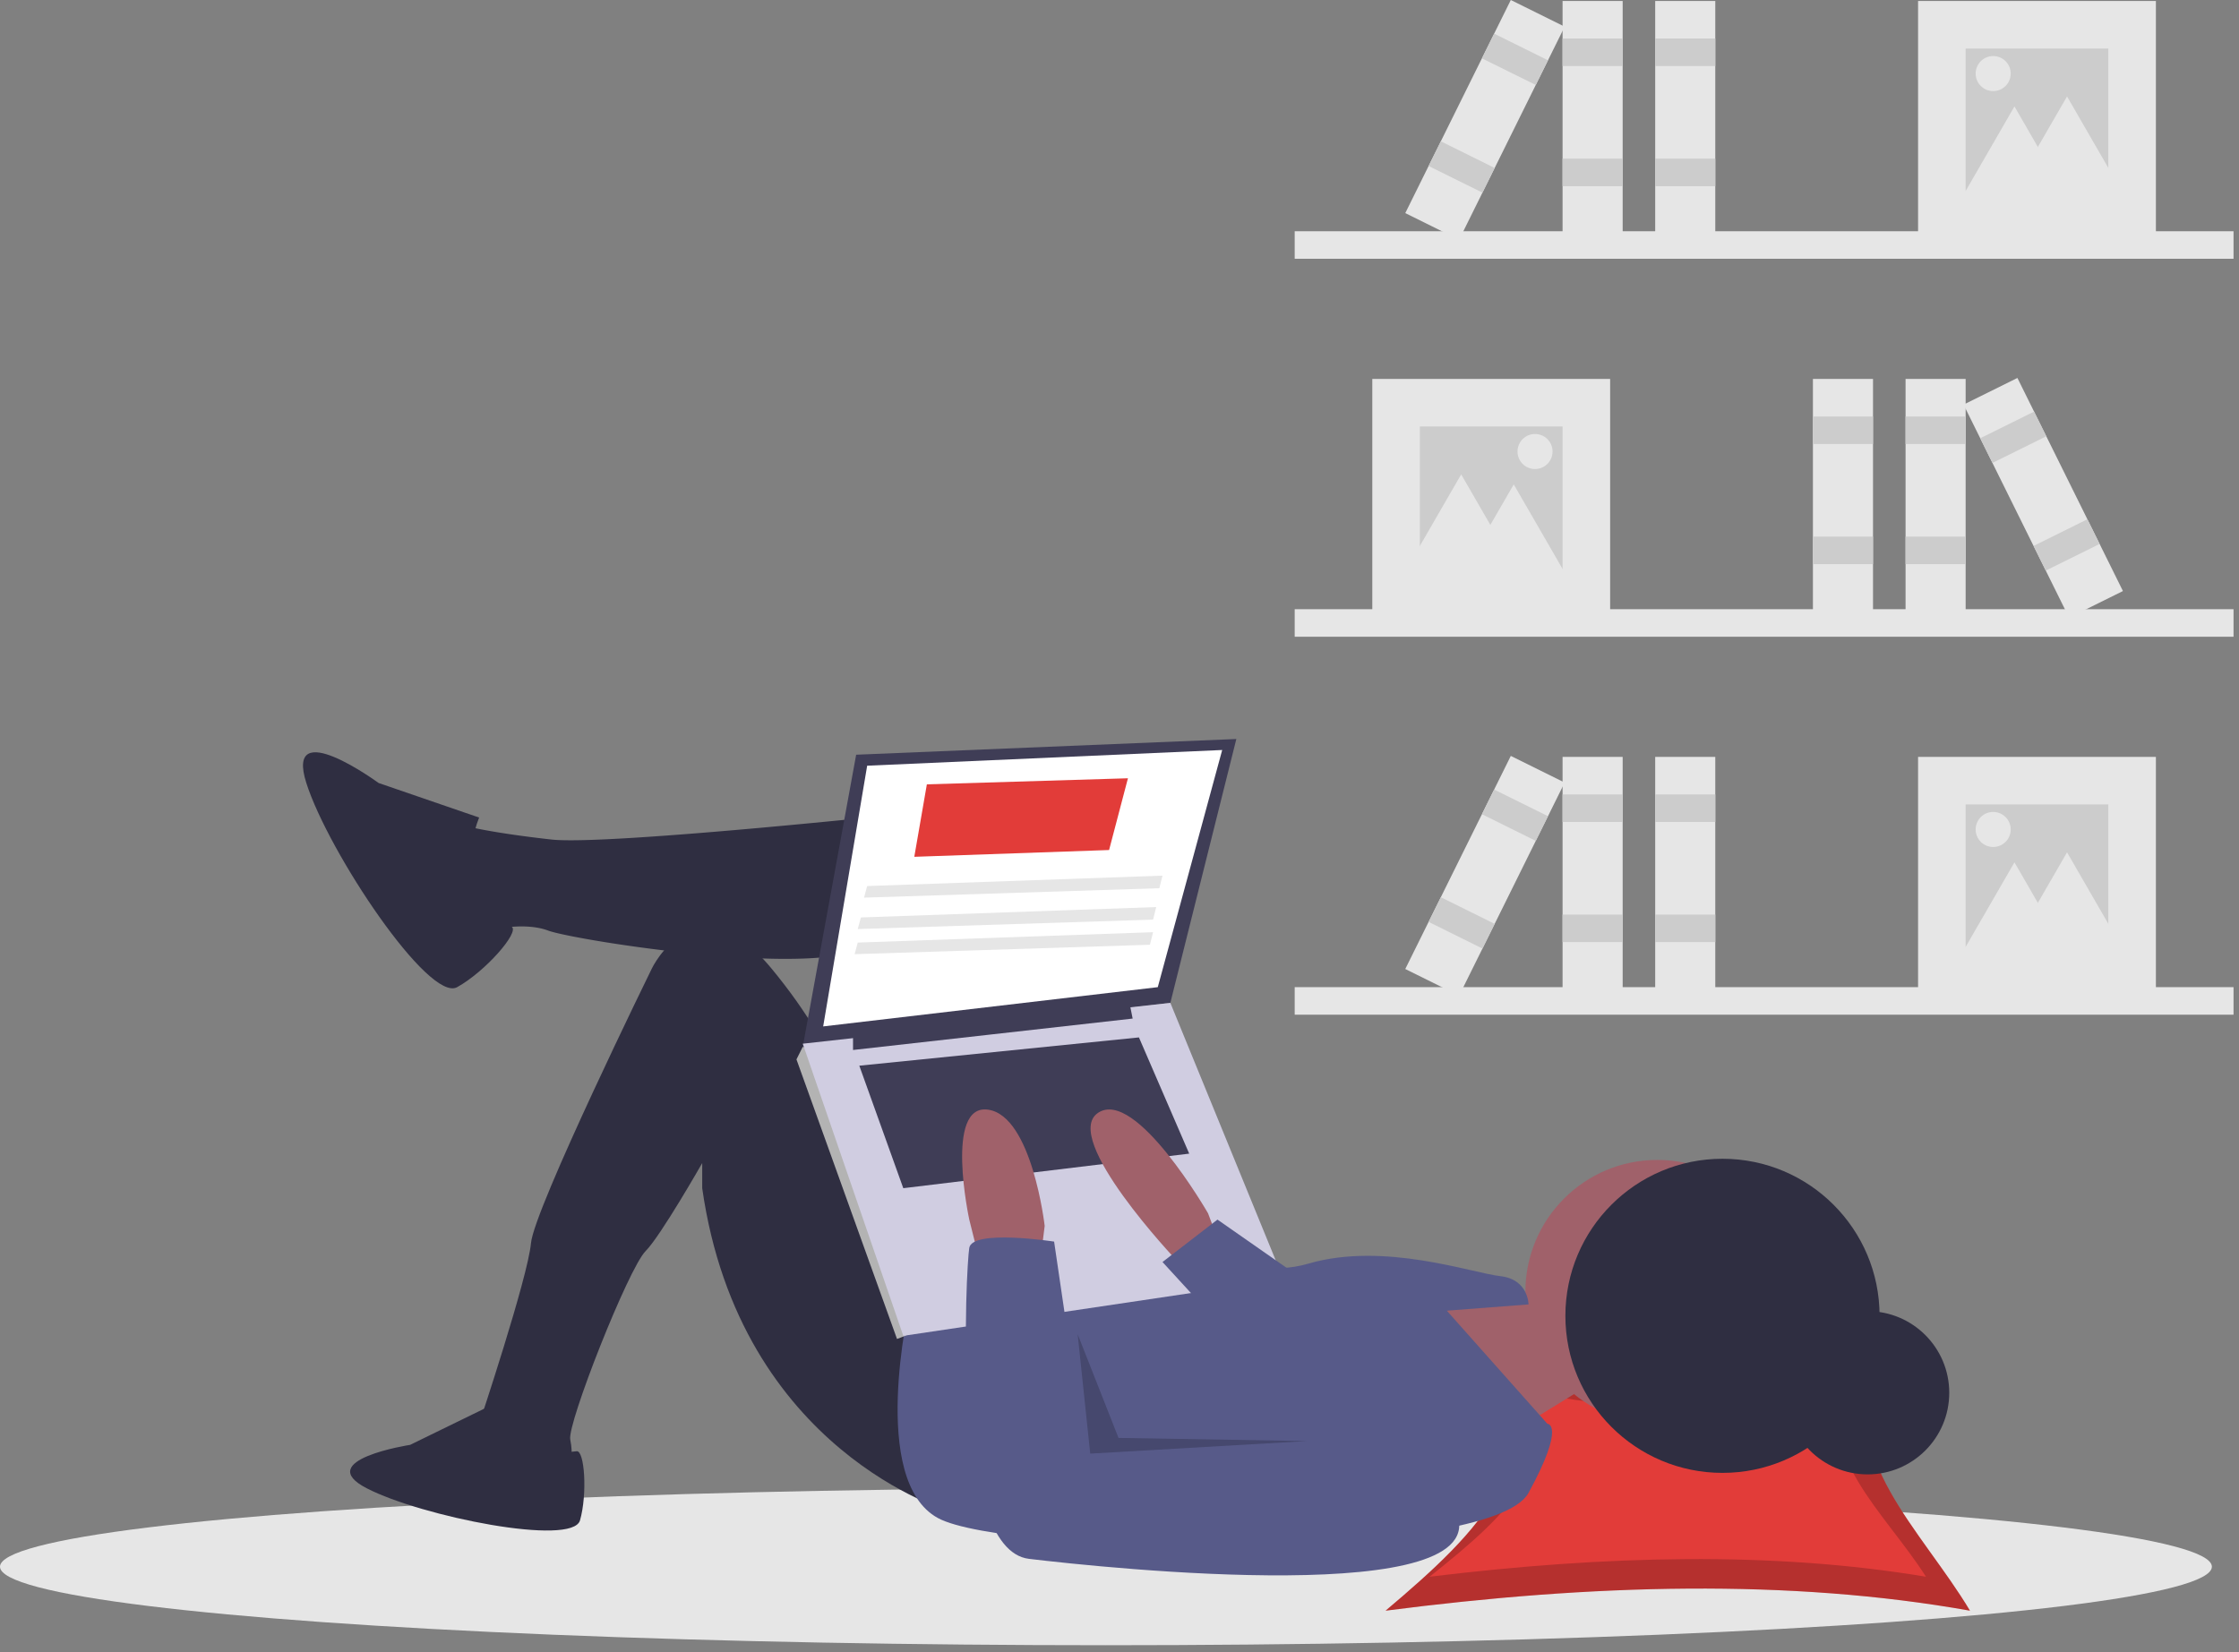<svg xmlns="http://www.w3.org/2000/svg" width="313" height="231"><rect width="100%" height="100%" fill="#808080" stroke="none"/><g fill="none"><path fill="#E6E6E6" d="M180.991 85.183H312.235V89.033H180.991z"/><path fill="#E6E6E6" d="M191.84 52.985H225.088V86.233H191.84z"/><path fill="#CCC" d="M198.49 59.635H218.439V79.584H198.49z"/><path fill="#E6E6E6" d="M266.387 52.985H274.787V86.233H266.387z"/><path fill="#CCC" d="M266.387 58.235H274.787V62.085H266.387z"/><path fill="#CCC" d="M266.387 75.034H274.787V78.884H266.387z"/><path fill="#E6E6E6" d="M253.437 52.985H261.837V86.233H253.437z"/><path fill="#CCC" d="M253.437 58.235H261.837V62.085H253.437z"/><path fill="#CCC" d="M253.437 75.034H261.837V78.884H253.437z"/><path fill="#E6E6E6" transform="rotate(-26.34 285.636 69.61)" d="M281.436 52.985H289.836V86.233H281.436z"/><path fill="#CCC" transform="rotate(-26.34 281.443 61.14)" d="M277.243 59.216H285.643V63.066H277.243z"/><path fill="#CCC" transform="rotate(-26.34 288.897 76.196)" d="M284.697 74.271H293.097V78.121H284.697z"/><path fill="#E6E6E6" d="M204.265 66.331L208.495 73.657 212.725 80.984 204.265 80.984 195.805 80.984 200.035 73.657z"/><path fill="#E6E6E6" d="M211.614 67.731L215.844 75.057 220.074 82.384 211.614 82.384 203.155 82.384 207.384 75.057z"/><circle cx="214.589" cy="63.134" r="2.45" fill="#E6E6E6"/><path fill="#E6E6E6" transform="rotate(-180 246.613 34.26)" d="M180.991 32.336H312.235V36.186H180.991z"/><path fill="#E6E6E6" transform="rotate(-180 284.76 16.762)" d="M268.137 0.137H301.385V33.385H268.137z"/><path fill="#CCC" transform="rotate(-180 284.76 16.762)" d="M274.786 6.787H294.735V26.736H274.786z"/><path fill="#E6E6E6" transform="rotate(-180 222.639 16.762)" d="M218.439 0.137H226.839V33.385H218.439z"/><path fill="#CCC" transform="rotate(-180 222.639 7.312)" d="M218.439 5.387H226.839V9.237H218.439z"/><path fill="#CCC" transform="rotate(-180 222.639 24.111)" d="M218.439 22.186H226.839V26.036H218.439z"/><path fill="#E6E6E6" transform="rotate(-180 235.588 16.762)" d="M231.388 0.137H239.788V33.385H231.388z"/><path fill="#CCC" transform="rotate(-180 235.588 7.312)" d="M231.388 5.387H239.788V9.237H231.388z"/><path fill="#CCC" transform="rotate(-180 235.588 24.111)" d="M231.388 22.186H239.788V26.036H231.388z"/><path fill="#E6E6E6" transform="rotate(-153.66 207.59 16.762)" d="M203.39 0.138H211.79V33.386H203.39z"/><path fill="#CCC" transform="rotate(-153.66 211.782 8.293)" d="M207.582 6.368H215.982V10.218H207.582z"/><path fill="#CCC" transform="rotate(-153.66 204.329 23.348)" d="M200.129 21.423H208.529V25.273H200.129z"/><path fill="#E6E6E6" d="M288.961 13.483L284.731 20.81 280.501 28.136 288.961 28.136 297.421 28.136 293.19 20.81z"/><path fill="#E6E6E6" d="M281.611 14.883L277.381 22.21 273.151 29.536 281.611 29.536 290.071 29.536 285.841 22.21z"/><circle cx="278.636" cy="10.287" r="2.45" fill="#E6E6E6"/><path fill="#E6E6E6" transform="rotate(-180 246.613 139.956)" d="M180.991 138.031H312.235V141.881H180.991z"/><path fill="#E6E6E6" transform="rotate(-180 284.76 122.457)" d="M268.137 105.832H301.385V139.08H268.137z"/><path fill="#CCC" transform="rotate(-180 284.76 122.457)" d="M274.786 112.482H294.735V132.431H274.786z"/><path fill="#E6E6E6" transform="rotate(-180 222.639 122.457)" d="M218.439 105.832H226.839V139.08H218.439z"/><path fill="#CCC" transform="rotate(-180 222.639 113.007)" d="M218.439 111.082H226.839V114.932H218.439z"/><path fill="#CCC" transform="rotate(-180 222.639 129.806)" d="M218.439 127.881H226.839V131.731H218.439z"/><path fill="#E6E6E6" transform="rotate(-180 235.588 122.457)" d="M231.388 105.832H239.788V139.08H231.388z"/><path fill="#CCC" transform="rotate(-180 235.588 113.007)" d="M231.388 111.082H239.788V114.932H231.388z"/><path fill="#CCC" transform="rotate(-180 235.588 129.806)" d="M231.388 127.881H239.788V131.731H231.388z"/><path fill="#E6E6E6" transform="rotate(-153.66 207.59 122.457)" d="M203.39 105.832H211.79V139.08H203.39z"/><path fill="#CCC" transform="rotate(-153.66 211.782 113.988)" d="M207.582 112.063H215.982V115.913H207.582z"/><path fill="#CCC" transform="rotate(-153.66 204.329 129.043)" d="M200.129 127.118H208.529V130.968H200.129z"/><path fill="#E6E6E6" d="M288.961 119.178L284.731 126.504 280.501 133.831 288.961 133.831 297.421 133.831 293.19 126.504z"/><path fill="#E6E6E6" d="M281.611 120.578L277.381 127.904 273.151 135.231 281.611 135.231 290.071 135.231 285.841 127.904z"/><circle cx="278.636" cy="115.982" r="2.45" fill="#E6E6E6"/><ellipse cx="154.605" cy="219.067" fill="#E6E6E6" rx="154.605" ry="10.98"/><path fill="#E23C39" d="M275.39 225.216c-25.21-4.487-52.777-3.74-81.694 0 13.18-11.127 24.555-22.254 11.375-33.38 25.71 5.303 29.31 4.767 57.91 0-6.633 11.126 5.776 22.253 12.41 33.38z"/><path fill="#000" d="M275.39 225.216c-25.21-4.487-52.777-3.74-81.694 0 13.18-11.127 24.555-22.254 11.375-33.38 25.71 5.303 29.31 4.767 57.91 0-6.633 11.126 5.776 22.253 12.41 33.38z" opacity=".2"/><path fill="#E23C39" d="M269.241 220.47c-21.414-3.582-44.832-2.987-69.396 0 11.196-8.883 20.859-17.764 9.662-26.646 21.84 4.234 24.899 3.805 49.193 0-5.635 8.882 4.906 17.763 10.541 26.645z"/><circle cx="261.085" cy="194.748" r="11.41" fill="#2F2E41"/><path fill="#A0616A" d="M209.288 181.514L217.194 182.832 221.147 194.251 209.727 201.279 196.55 181.514 208.849 181.514z"/><circle cx="231.688" cy="180.635" r="18.447" fill="#A0616A"/><path fill="#2F2E41" d="M129.79 113.435s-44.801 4.831-52.707 3.953c-7.906-.878-11.42-1.757-11.42-1.757s-5.27 7.028-2.635 10.102a19.007 19.007 0 0 0 5.27 4.392s4.832-1.317 8.346 0c3.514 1.318 39.09 7.028 45.24 1.757 6.148-5.27 7.905-18.447 7.905-18.447z"/><path fill="#2F2E41" d="M132.864 211.38s-29.428-8.344-34.699-45.239v-3.513s-5.822 10.214-7.905 12.298c-2.416 2.415-10.981 24.157-10.542 26.353.44 2.196 0 3.074 0 3.074l-12.737-1.317v-3.953s6.808-20.424 7.247-25.255c.44-4.832 16.91-38.432 16.91-38.432s6.149-12.737 16.69 0c10.542 12.737 11.42 21.522 11.42 21.522l13.616 26.353v28.11zM66.98 114.314l-14.055-4.831s-13.177-9.663-10.102 0c3.074 9.663 17.13 30.745 21.082 28.55 3.953-2.197 8.707-7.648 7.648-8.436-1.06-.788-8.087-6.498-4.573-15.283z"/><path fill="#2F2E41" d="M68.68 196.49l-11.346 5.54s-13.72 2.111-6.069 6.07c7.652 3.957 28.76 8.179 29.816 4.485 1.056-3.694.637-9.825-.473-9.662-1.11.163-8.762.955-11.928-6.433z"/><path fill="#575A89" d="M127.154 182.392s-5.71 24.597 3.953 29.867 77.302 6.15 82.573-3.514c5.27-9.662 2.635-9.662 2.635-9.662L202.26 183.27l11.42-.879s0-3.513-3.953-3.953c-3.953-.439-16.251-4.831-26.792-1.756-10.542 3.074-16.69-6.15-16.69-6.15l-39.091 11.86z"/><path fill="#3F3D56" d="M119.687 105.529L112.22 146.377 163.609 140.227 172.833 103.333z"/><path fill="#FFF" d="M121.225 107.066L115.076 143.521 161.852 138.031 170.856 104.87z"/><path fill="#B3B3B3" d="M113.977 146.816L112.22 146.377 111.342 148.133 125.397 187.224 126.719 186.718 127.154 184.149z"/><path fill="#D0CDE1" d="M112.22 145.937L126.275 186.785 179.421 178.879 163.609 140.227z"/><path fill="#3F3D56" d="M119.248 144.62L119.248 146.816 158.338 142.424 157.899 140.227z"/><path fill="#3F3D56" d="M120.126 149.012L126.275 166.141 166.244 161.31 159.217 145.059z"/><path fill="#A0616A" d="M170.197 173.169l-1.317-3.514s-10.102-17.569-15.373-14.055c-5.27 3.514 10.98 20.643 10.98 20.643h5.271l.44-3.074zm-33.38 2.635l-1.318-5.27s-3.514-16.252 2.635-15.373c6.15.878 7.906 16.25 7.906 16.25l-.439 3.515-8.784.878z"/><path fill="#575A89" d="M147.358 173.608s-11.42-1.757-11.859.878c-.44 2.636-2.635 42.165 8.345 43.483 10.98 1.318 65.444 7.028 59.734-6.588-5.71-13.616-14.494-11.86-14.494-11.86l-37.334 3.954-4.392-29.867z"/><path fill="#575A89" d="M181.837 178.659L170.197 170.533 162.511 176.463 172.174 187.004z"/><path fill="#000" opacity=".2" d="M150.652 186.565L152.409 203.255 182.715 201.498 156.362 201.059z"/><circle cx="240.794" cy="183.987" r="21.961" fill="#2F2E41"/><path fill="#E23C39" d="M127.813 119.804L155.044 118.856 157.68 108.823 129.57 109.672z"/><path fill="#E6E6E6" d="M120.785 125.514L162.072 124.196 162.511 122.439 121.225 123.893z"/><path fill="#E6E6E6" d="M119.907 129.906L161.194 128.588 161.633 126.831 120.346 128.285z"/><path fill="#E6E6E6" d="M119.468 133.419L160.754 132.102 161.194 130.345 119.907 131.798z"/></g></svg>